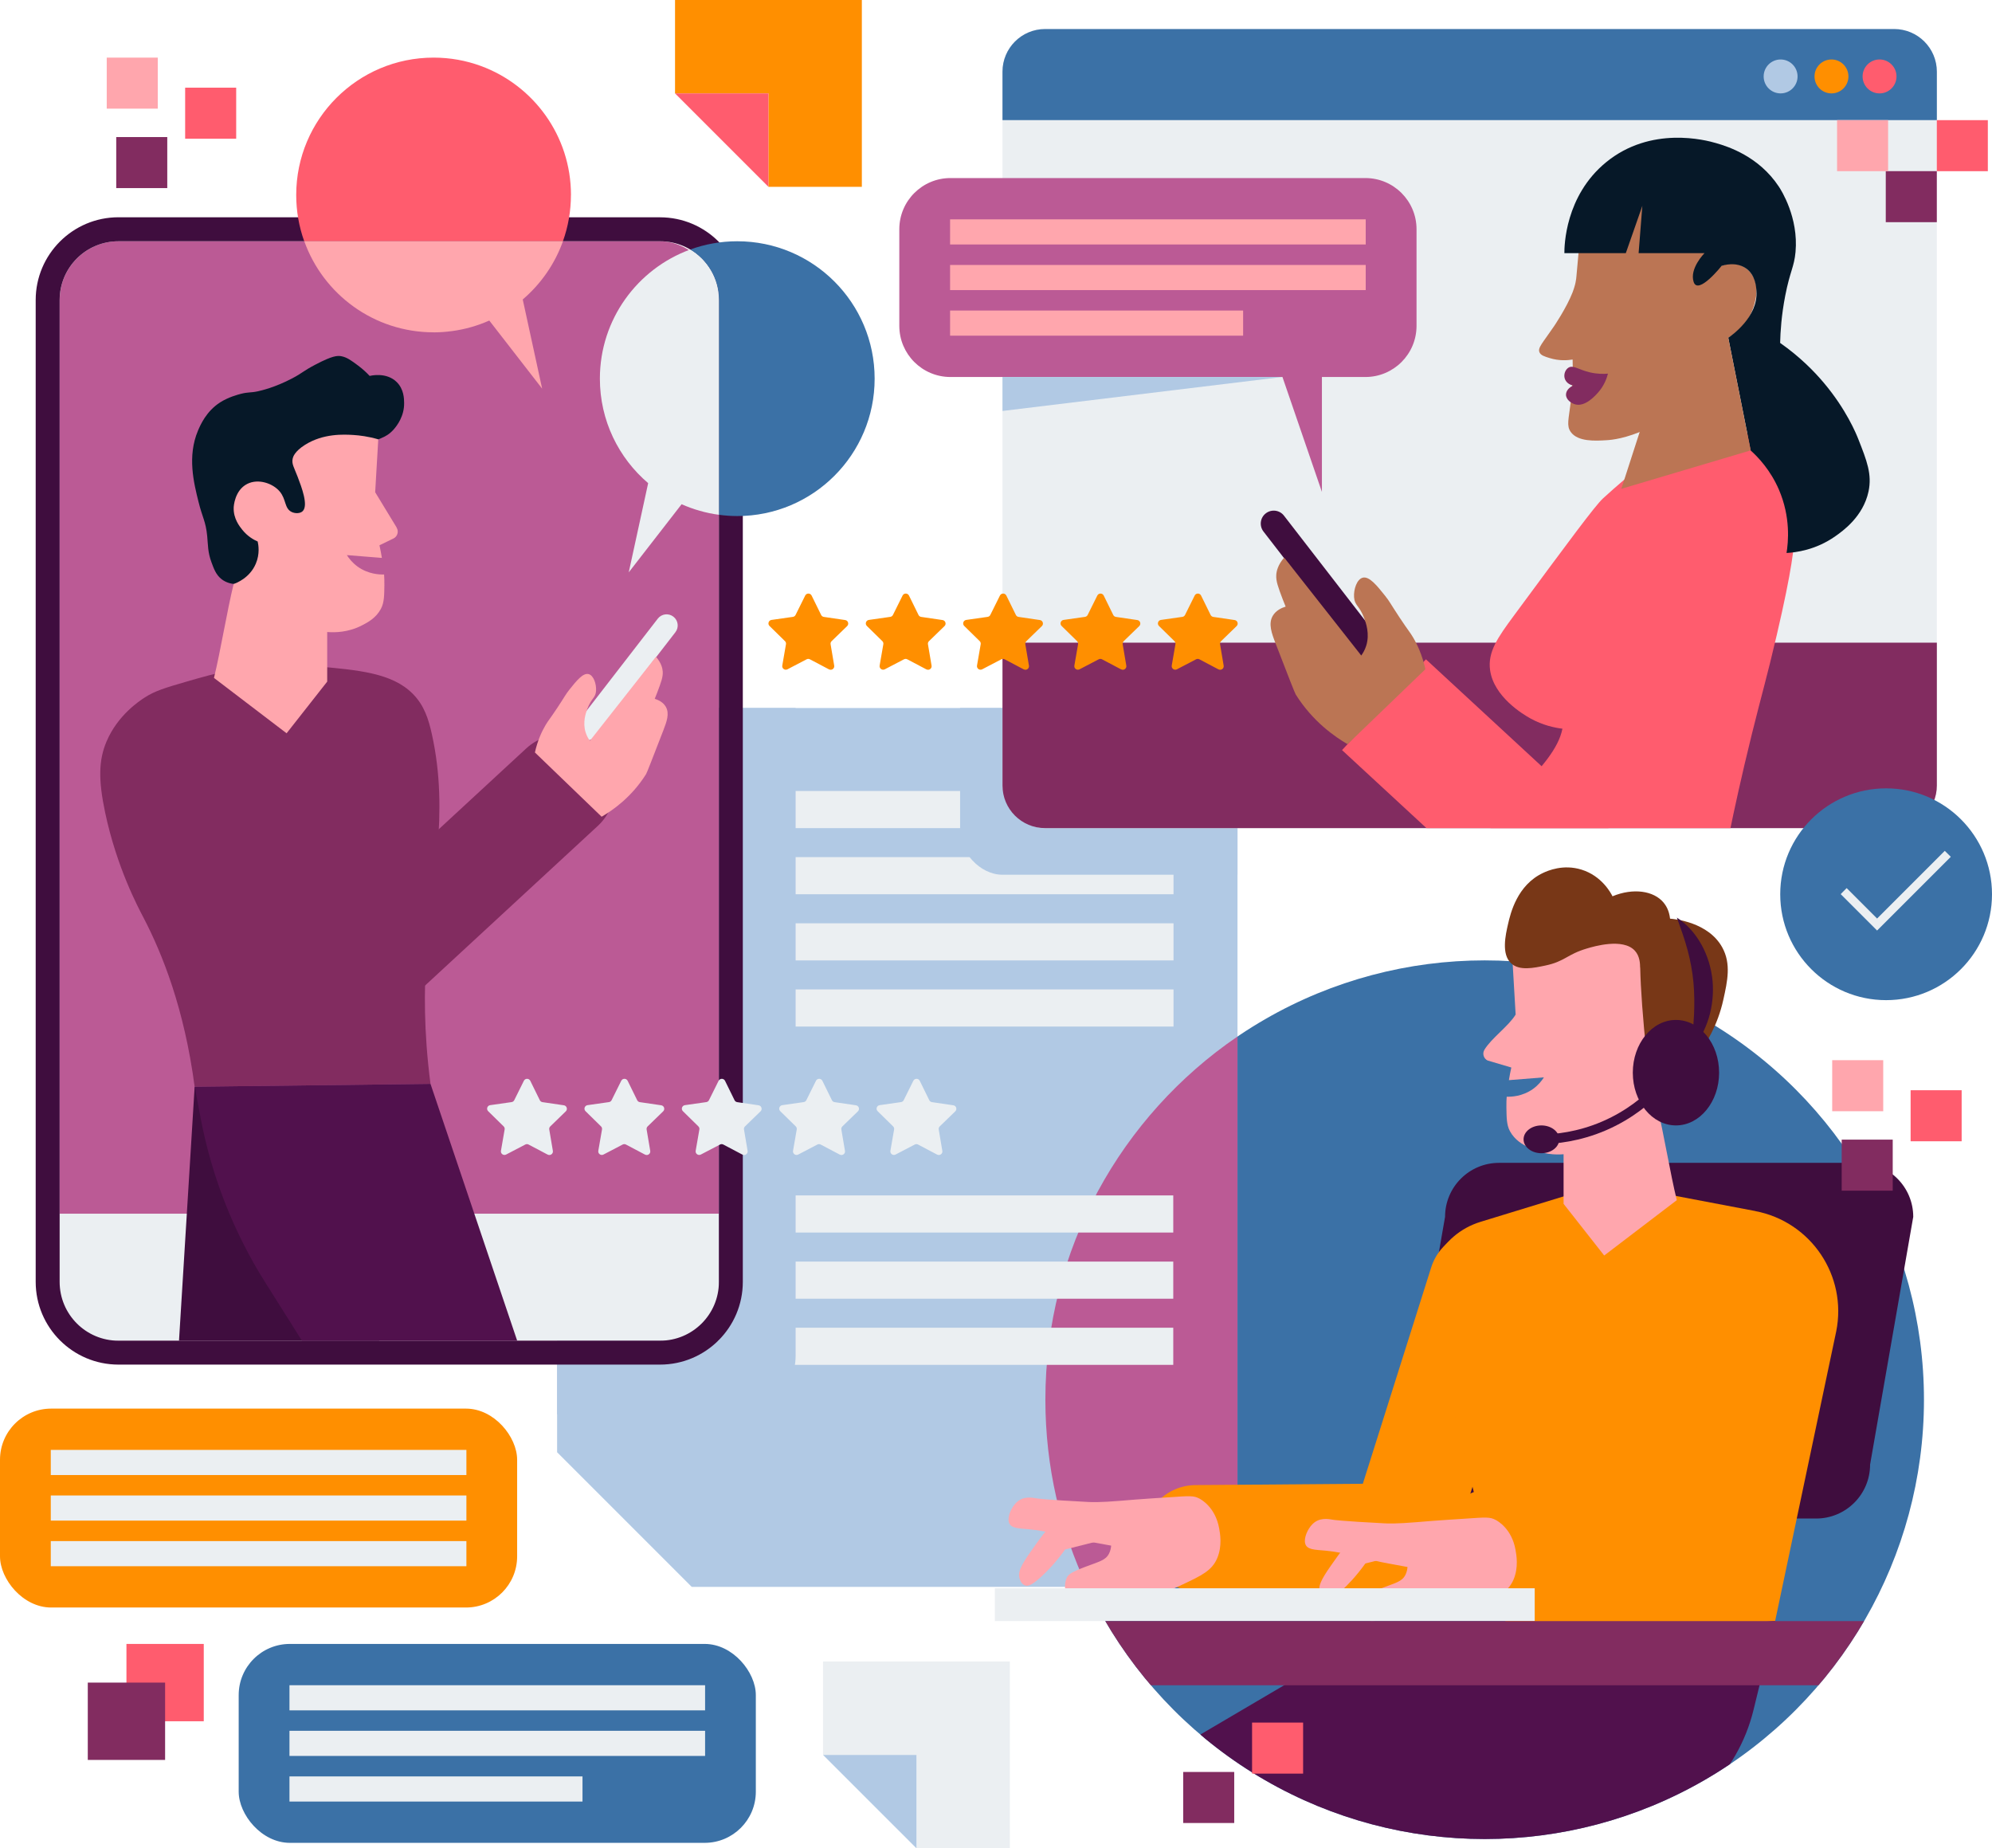 <?xml version="1.0" encoding="UTF-8"?>
<svg xmlns="http://www.w3.org/2000/svg" xmlns:xlink="http://www.w3.org/1999/xlink" viewBox="0 0 469.94 435.99">
  <defs>
    <style>
      .cls-1 {
        stroke: #3f0d3e;
        stroke-miterlimit: 10;
        stroke-width: 2.26px;
      }

      .cls-1, .cls-2 {
        fill: none;
      }

      .cls-3 {
        clip-path: url(#clippath-2);
      }

      .cls-4 {
        isolation: isolate;
      }

      .cls-5 {
        fill: #ff5c6e;
      }

      .cls-6 {
        fill: #bb5a95;
      }

      .cls-7 {
        clip-path: url(#clippath-1);
      }

      .cls-8 {
        fill: #ff8f00;
      }

      .cls-9 {
        fill: #061828;
      }

      .cls-10 {
        fill: #783717;
      }

      .cls-11 {
        clip-path: url(#clippath);
      }

      .cls-12 {
        fill: #3b71a6;
      }

      .cls-13 {
        fill: #ffa6ad;
      }

      .cls-14, .cls-15 {
        fill: #b1c9e4;
      }

      .cls-16 {
        fill: #822c60;
      }

      .cls-17 {
        fill: #51114d;
      }

      .cls-18 {
        fill: #bb7554;
      }

      .cls-19 {
        fill: #3f0d3e;
      }

      .cls-15 {
        mix-blend-mode: multiply;
      }

      .cls-20 {
        fill: #ebeff2;
      }
    </style>
    <clipPath id="clippath">
      <path class="cls-2" d="M131.44,179.75v162.77h0c17.56,0,31.79,14.23,31.79,31.79h0s115.97,0,115.97,0c7.03,0,12.74-5.7,12.74-12.74V179.75c0-7.03-5.7-12.74-12.74-12.74H144.17c-7.03,0-12.74,5.7-12.74,12.74Z"/>
    </clipPath>
    <clipPath id="clippath-1">
      <circle class="cls-2" cx="350.26" cy="330.17" r="103.63"/>
    </clipPath>
    <clipPath id="clippath-2">
      <rect class="cls-2" x="236.5" y="6.85" width="220.42" height="188.49"/>
    </clipPath>
  </defs>
  <g class="cls-4">
    <g id="Layer_2" data-name="Layer 2">
      <g id="OBJECTS">
        <g>
          <circle class="cls-12" cx="350.26" cy="330.17" r="103.63"/>
          <g>
            <path class="cls-14" d="M163.23,374.32h0s115.97,0,115.97,0c7.03,0,12.74-5.7,12.74-12.74V179.75c0-7.03-5.7-12.74-12.74-12.74H144.17c-7.03,0-12.74,5.7-12.74,12.74v162.77h0l31.79,31.79Z"/>
            <path class="cls-6" d="M291.93,361.58v-117.07c-27.35,18.66-45.31,50.06-45.31,85.67,0,15.79,3.54,30.75,9.85,44.14h22.72c7.03,0,12.74-5.7,12.74-12.74Z"/>
            <g>
              <rect class="cls-20" x="169.6" y="186.58" width="107.25" height="8.76"/>
              <rect class="cls-20" x="169.6" y="202.18" width="107.25" height="8.76"/>
              <rect class="cls-20" x="169.6" y="217.79" width="107.25" height="8.76"/>
              <rect class="cls-20" x="169.6" y="233.39" width="107.25" height="8.76"/>
            </g>
            <rect class="cls-20" x="143.37" y="281.98" width="133.42" height="8.76"/>
            <rect class="cls-20" x="143.37" y="297.59" width="133.42" height="8.76"/>
            <rect class="cls-20" x="143.37" y="313.19" width="133.42" height="8.76"/>
            <path class="cls-15" d="M131.44,342.52l14.04,14.04,3.7,3.7,14.04,14.04v-24.11c0-4.24-3.44-7.68-7.68-7.68h-24.11Z"/>
          </g>
          <g class="cls-11">
            <rect class="cls-15" x="32.18" y="74.3" width="155.52" height="259.34" rx="13.87" ry="13.87"/>
            <rect class="cls-15" x="226.5" y="17.85" width="220.42" height="188.49" rx="10.05" ry="10.05"/>
          </g>
          <path class="cls-19" d="M428.45,358.2h-84.99c-7.03,0-12.73-5.7-12.73-12.73l10.18-58.44c0-7.03,5.7-12.73,12.73-12.73h84.99c7.03,0,12.73,5.7,12.73,12.73l-10.18,58.44c0,7.03-5.7,12.73-12.73,12.73Z"/>
          <g>
            <path class="cls-8" d="M282.13,375.2c-6.83,0-12.39-5.51-12.44-12.35-.05-6.87,5.47-12.49,12.35-12.54l39.47-.31,16.13-51.04c2.07-6.55,9.06-10.18,15.61-8.12,6.55,2.07,10.19,9.06,8.12,15.61l-18.85,59.66c-1.62,5.14-6.38,8.65-11.77,8.69l-48.52,.38h-.1Z"/>
            <path class="cls-8" d="M414.11,285.67l-34.88-6.63-29.94,9.17c-9.64,2.95-14.9,13.32-11.6,22.84l18.76,76.73h61.19l15.55-73.73c2.64-13.12-5.94-25.87-19.09-28.37Z"/>
            <path class="cls-13" d="M362.64,225.82c-1.36,.09-3.39,.32-5.81,1.02,.24,4.16,.48,8.32,.73,12.48-1.69,2.78-5.67,5.51-7.36,8.29-.55,.91-.2,2.09,.75,2.55l5.59,1.65c-.23,1.04-.42,2.03-.57,2.98l8.26-.66c-.48,.76-1.29,1.82-2.56,2.73-2.53,1.81-5.21,1.87-6.22,1.84-.05,.59-.09,1.47-.07,2.54,.05,2.22,0,4.04,.83,5.58,1.16,2.16,3.08,3.17,4.39,3.85,3.26,1.71,6.46,1.74,8.27,1.6v11.7l9.58,12.19,17.13-13.06c-1.55-6.29-3.1-15.87-4.64-22.16l.92-23.88-2.14-15.84-7.04-3.14-20.05,7.73Z"/>
            <g>
              <path class="cls-10" d="M386.95,228.27c.11,5.08,.6,11.71,1.51,20.61h12.07c1.94-2.6,4.7-7.02,6.03-13.07,.97-4.38,1.87-8.46-.25-12.32-3.28-5.97-11.22-6.7-12.32-6.79-.22-1.98-1.01-3.16-1.51-3.77-2.34-2.84-7.21-3.52-12.07-1.51-.39-.78-2.51-4.79-7.29-6.28-4.35-1.36-7.99,.26-9.05,.75-6.18,2.88-7.73,9.6-8.3,12.07-.59,2.58-1.64,7.13,.75,9.3,1.97,1.78,5.29,1.08,8.04,.5,4.66-.98,5.1-2.63,9.8-4.02,1.67-.5,8.5-2.52,11.31,.5,1.21,1.31,1.24,3.09,1.26,4.02Z"/>
              <g>
                <ellipse class="cls-19" cx="395.38" cy="253.03" rx="10.18" ry="12.44"/>
                <path class="cls-1" d="M389.72,258.18c-2.47,2.31-6.97,5.94-13.57,8.3-5.78,2.06-10.86,2.34-14.08,2.26"/>
                <path class="cls-19" d="M367.85,268.75c0,1.81-1.89,3.28-4.21,3.28s-4.21-1.47-4.21-3.28,1.89-3.28,4.21-3.28,4.21,1.47,4.21,3.28Z"/>
              </g>
              <path class="cls-19" d="M395.59,216.45c2.46,1.57,4.4,3.84,5.83,6.41,1.42,2.58,2.3,5.49,2.59,8.45,.27,2.96-.03,5.96-.87,8.76-.86,2.79-2.2,5.43-4.2,7.55,.27-2.89,.57-5.56,.7-8.18,.13-2.62,.09-5.17-.13-7.7-.24-2.52-.69-5.02-1.36-7.53-.66-2.52-1.57-5.03-2.56-7.76Z"/>
            </g>
            <g>
              <path class="cls-13" d="M287.17,367.53c-1.26,2.97-3.64,4.09-8.37,6.32-2.1,.99-4.86,2.26-8.58,2.78-3.84,.53-3.74-.44-8.35-.23-6.12,.28-8.94,2.1-10.15-.11-.6-1.1-.63-2.9-.06-4.11,.37-.77,.97-1.28,4.23-2.53,3.45-1.32,4.9-1.56,5.73-3.15,.38-.72,.48-1.46,.52-1.91-.91-.17-2.5-.46-4.5-.82-4.96-.89-9.76-2.57-14.81-3.03-2.6-.24-4.47-.19-4.84-1.73-.32-1.32,.58-3.34,1.66-4.46,1.66-1.72,3.75-1.31,5.02-1.09,0,0,1.74,.3,12.02,.83,2.68,.14,5.58-.1,11.37-.58,2.61-.21,5.21-.35,7.82-.53,4.79-.33,5.7-.4,7.01,.28,.51,.26,3.81,2.06,4.72,7.03,.23,1.25,.76,4.18-.45,7.05Z"/>
              <path class="cls-13" d="M264.12,362.25c-4.28,1.08-8.56,2.17-12.84,3.25-2.19,3.05-4.21,5.12-5.67,6.45-2.11,1.92-3.09,2.33-3.87,2-.71-.3-1.23-1.2-1.32-2.2-.09-1.02,.27-2.27,2.77-5.8,2.46-3.49,3.69-5.24,5.09-6.19,2.08-1.42,3.38-1.07,7.01-1.36,2.07-.16,5.02-.54,8.68-1.52"/>
            </g>
            <path class="cls-8" d="M352.04,376.06c-6.69,0-12.22-5.32-12.43-12.06-.21-6.87,5.18-12.61,12.05-12.82l39.75-1.24,16.16-50.18c2.11-6.54,9.12-10.13,15.66-8.03,6.54,2.11,10.14,9.12,8.03,15.66l-18.85,58.53c-1.61,5.01-6.2,8.46-11.46,8.62l-48.52,1.51c-.13,0-.26,0-.39,0Z"/>
            <g>
              <path class="cls-13" d="M357.08,372.56c-1.26,2.97-3.64,4.09-8.37,6.32-2.1,.99-4.86,2.26-8.58,2.78-3.84,.53-3.74-.44-8.35-.23-6.12,.28-8.94,2.1-10.15-.11-.6-1.1-.63-2.9-.06-4.11,.37-.77,.97-1.28,4.23-2.53,3.45-1.32,4.9-1.56,5.73-3.14,.38-.72,.48-1.46,.52-1.91-.91-.17-2.5-.46-4.5-.82-4.96-.89-9.76-2.57-14.81-3.03-2.6-.24-4.47-.19-4.84-1.73-.32-1.32,.58-3.34,1.66-4.46,1.66-1.72,3.75-1.31,5.02-1.09,0,0,1.74,.3,12.02,.83,2.68,.14,5.58-.1,11.37-.58,2.61-.21,5.21-.35,7.82-.53,4.79-.33,5.7-.4,7.01,.28,.51,.26,3.81,2.06,4.72,7.03,.23,1.25,.76,4.18-.45,7.05Z"/>
              <path class="cls-13" d="M334.95,365.55c-4.28,1.08-8.56,2.17-12.84,3.25-2.19,3.05-4.21,5.12-5.67,6.45-2.11,1.92-3.09,2.33-3.87,2-.71-.3-1.23-1.2-1.32-2.2-.09-1.02,.27-2.27,2.77-5.8,2.46-3.49,3.69-5.24,5.09-6.19,2.08-1.42,3.38-1.07,7.01-1.36,2.07-.16,5.02-.54,8.68-1.52"/>
            </g>
            <rect class="cls-20" x="234.7" y="374.65" width="127.36" height="7.73"/>
          </g>
          <g class="cls-7">
            <path class="cls-17" d="M418.79,382.39l-5.1,20.92c-3.72,15.27-15.84,27.08-31.2,30.39l-77.4,16.7-38.7-31.37,49.43-29.08,102.97-7.57Z"/>
            <rect class="cls-16" x="246.04" y="382.39" width="201.07" height="15.14"/>
          </g>
          <g>
            <rect class="cls-5" x="450.74" y="257.17" width="12.04" height="12.04"/>
            <rect class="cls-16" x="434.48" y="268.82" width="12.04" height="12.04"/>
            <rect class="cls-13" x="432.24" y="250.08" width="12.04" height="12.04"/>
          </g>
        </g>
        <g>
          <rect class="cls-5" x="295.38" y="406.33" width="12.04" height="12.04"/>
          <rect class="cls-16" x="279.13" y="417.98" width="12.04" height="12.04"/>
        </g>
        <g>
          <rect class="cls-20" x="236.5" y="6.85" width="220.42" height="188.49" rx="10.05" ry="10.05"/>
          <path class="cls-16" d="M236.5,185.29c0,5.55,4.5,10.05,10.05,10.05h200.33c5.55,0,10.05-4.5,10.05-10.05v-33.7H236.5v33.7Z"/>
          <path class="cls-12" d="M246.55,6.85h200.33c5.54,0,10.05,4.5,10.05,10.05v11.44H236.5v-11.44c0-5.54,4.5-10.05,10.05-10.05Z"/>
          <g class="cls-3">
            <path class="cls-5" d="M378.13,117.61c-1.78,1.61-8.22,10.32-21.02,27.66-3.68,4.99-6.18,8.48-5.58,12.79,.87,6.33,7.83,10.48,9.52,11.41,2.94,1.62,5.68,2.19,7.55,2.42-1.86,9.45-16.49,17.79-18.36,27.24,15-1.27,42.77-1.42,57.77-2.69,1.07-5.21,2.81-13.29,5.25-23.17,2.33-9.41,3.59-13.56,5.91-23.51,3.66-15.7,4.11-20.81,4.27-24.55,.4-9.61,.65-15.77-3.28-19.71-5.15-5.15-14.08-3.13-18.72-2.07-10.18,2.31-16.63,8.14-23.32,14.18Z"/>
            <path class="cls-18" d="M402.74,65.61c1.72-2.53,4.46-3.83,6.95-3.32,1.99,.4,3.15,1.83,3.47,2.27,2.28,3.05,.75,7.24,.3,8.46-1.43,3.92-4.54,5.95-5.74,6.65-.88,3.31-3.01,9.28-8.31,14.5-3.88,3.82-7.83,5.62-10.73,6.95-5.16,2.36-8.47,2.65-9.67,2.72-2.64,.16-6.79,.4-8.46-1.96-1.03-1.46-.48-3.01,0-6.95,.32-2.6,.57-6.03,.45-10.12-1.16,.19-3.17,.36-5.46-.36-1.23-.38-2.04-.64-2.35-1.33-.49-1.07,.69-2.14,3.43-6.17,0,0,2.96-4.35,4.38-8.01,.23-.6,.41-1.21,.41-1.21,.25-.81,.37-1.5,.43-1.98,.04-.3,.06-.53,.06-.59,.69-7.98,1.07-12.44,2.72-14.5,4.13-5.18,22.07-2.72,26.89,7.55,1.33,2.83,1.36,5.61,1.21,7.4Z"/>
            <path class="cls-9" d="M369.05,59.72h14.5l3.9-11.16-.88,11.16h15.54s-3.61,3.63-2.55,6.8c1.06,3.17,6.58-3.79,6.58-3.79,.37-.13,3.37-1.12,5.79,.6,2.17,1.55,2.36,4.2,2.44,5.31,.44,6.15-5.98,10.58-6.65,11.03,1.76,8.86,3.52,17.73,5.29,26.59,1.81,1.63,4.66,4.63,6.65,9.22,2.82,6.53,2.22,12.43,1.81,14.96,2.14-.12,6.85-.67,11.48-3.93,1.77-1.24,6.59-4.63,7.86-10.57,.86-4.07-.39-7.24-2.42-12.39-.48-1.21-2.81-6.96-8.16-13.29-2.2-2.61-5.55-6.06-10.27-9.37,.06-2.61,.3-6.52,1.21-11.18,1.12-5.74,2.1-6.73,2.42-10.27,.74-8.15-3.4-14.61-3.93-15.41-4.76-7.21-12.09-9.48-14.8-10.27-2.48-.73-15.4-4.14-25.98,4.53-9.68,7.94-9.83,19.8-9.82,21.45Z"/>
            <polygon class="cls-18" points="407.72 79.66 413.01 106.24 382.49 115.31 388.74 95.97 407.72 79.66"/>
            <path class="cls-16" d="M379.34,88.14c-.96,.08-2.47,.11-4.23-.3-2.69-.62-3.95-1.79-5.06-1.13-.75,.44-1.21,1.57-.91,2.57,.26,.86,1.06,1.51,2.04,1.66-1.02,.42-1.71,1.24-1.74,2.11-.03,1.21,1.24,2.09,2.19,2.34,2.38,.63,4.79-2.13,5.44-2.87,1.39-1.59,1.99-3.29,2.27-4.38Z"/>
            <path class="cls-19" d="M324.5,154.55h0c1.34-1.03,1.58-2.95,.55-4.29l-22.14-28.62c-1.03-1.34-2.95-1.58-4.29-.55h0c-1.34,1.03-1.58,2.95-.55,4.29l22.14,28.62c1.03,1.34,2.95,1.58,4.29,.55Z"/>
            <rect class="cls-5" x="340.16" y="153.87" width="29.16" height="76.91" transform="translate(-27.26 322.34) rotate(-47.26)"/>
            <path class="cls-18" d="M336.27,157.85c-.76-3.4-1.93-5.84-2.89-7.47-.8-1.36-1.01-1.41-3.23-4.76-2.21-3.34-2.28-3.7-3.4-5.1-1.91-2.39-3.72-4.65-5.27-4.25-1.36,.36-2.16,2.71-2.04,4.59,.13,2.01,1.28,1.98,2.38,4.93,.44,1.18,1.34,3.71,.51,6.46-.32,1.06-.82,1.86-1.19,2.38-6.06-7.7-12.12-15.4-18.18-23.1-1.54,1.75-1.82,3.28-1.87,4.08-.1,1.46,.44,2.9,1.53,5.78,.27,.71,.51,1.29,.68,1.7-.96,.3-2.32,.91-3.06,2.21-1.06,1.86-.23,4.1,.68,6.46,3.02,7.8,4.53,11.69,4.76,12.06,4.04,6.43,9.28,10.01,12.23,11.72,6.12-5.89,12.23-11.78,18.35-17.67Z"/>
          </g>
          <g>
            <path class="cls-8" d="M195.58,157.9l-4.51-2.38c-.24-.13-.54-.13-.78,0l-4.52,2.36c-.62,.32-1.34-.2-1.22-.89l.87-5.02c.05-.27-.04-.55-.24-.74l-3.64-3.57c-.5-.49-.22-1.33,.47-1.43l5.05-.72c.27-.04,.51-.21,.63-.46l2.27-4.57c.31-.62,1.2-.62,1.51,0l2.25,4.58c.12,.25,.36,.42,.63,.46l5.04,.74c.69,.1,.96,.95,.46,1.43l-3.66,3.55c-.2,.19-.29,.47-.24,.74l.85,5.03c.12,.69-.61,1.21-1.22,.88Z"/>
            <path class="cls-8" d="M218.55,157.9l-4.51-2.38c-.24-.13-.54-.13-.78,0l-4.52,2.36c-.62,.32-1.34-.2-1.22-.89l.87-5.02c.05-.27-.04-.55-.24-.74l-3.64-3.57c-.5-.49-.22-1.33,.47-1.43l5.05-.72c.27-.04,.51-.21,.63-.46l2.27-4.57c.31-.62,1.2-.62,1.51,0l2.25,4.58c.12,.25,.36,.42,.63,.46l5.04,.74c.69,.1,.96,.95,.46,1.43l-3.66,3.55c-.2,.19-.29,.47-.24,.74l.85,5.03c.12,.69-.61,1.21-1.22,.88Z"/>
            <path class="cls-8" d="M241.52,157.9l-4.51-2.38c-.24-.13-.54-.13-.78,0l-4.52,2.36c-.62,.32-1.34-.2-1.22-.89l.87-5.02c.05-.27-.04-.55-.24-.74l-3.64-3.57c-.5-.49-.22-1.33,.47-1.43l5.05-.72c.27-.04,.51-.21,.63-.46l2.27-4.57c.31-.62,1.2-.62,1.51,0l2.25,4.58c.12,.25,.36,.42,.63,.46l5.04,.74c.69,.1,.96,.95,.46,1.43l-3.66,3.55c-.2,.19-.29,.47-.24,.74l.85,5.03c.12,.69-.61,1.21-1.22,.88Z"/>
            <path class="cls-8" d="M264.49,157.9l-4.51-2.38c-.24-.13-.54-.13-.78,0l-4.52,2.36c-.62,.32-1.34-.2-1.22-.89l.87-5.02c.05-.27-.04-.55-.24-.74l-3.64-3.57c-.5-.49-.22-1.33,.47-1.43l5.05-.72c.27-.04,.51-.21,.63-.46l2.27-4.57c.31-.62,1.2-.62,1.51,0l2.25,4.58c.12,.25,.36,.42,.63,.46l5.04,.74c.69,.1,.96,.95,.46,1.43l-3.66,3.55c-.2,.19-.29,.47-.24,.74l.85,5.03c.12,.69-.61,1.21-1.22,.88Z"/>
            <path class="cls-8" d="M287.46,157.9l-4.51-2.38c-.24-.13-.54-.13-.78,0l-4.52,2.36c-.62,.32-1.34-.2-1.22-.89l.87-5.02c.05-.27-.04-.55-.24-.74l-3.64-3.57c-.5-.49-.22-1.33,.47-1.43l5.05-.72c.27-.04,.51-.21,.63-.46l2.27-4.57c.31-.62,1.2-.62,1.51,0l2.25,4.58c.12,.25,.36,.42,.63,.46l5.04,.74c.69,.1,.96,.95,.46,1.43l-3.66,3.55c-.2,.19-.29,.47-.24,.74l.85,5.03c.12,.69-.61,1.21-1.22,.88Z"/>
          </g>
          <circle class="cls-5" cx="443.41" cy="18.03" r="4"/>
          <circle class="cls-8" cx="432.07" cy="18.03" r="4"/>
          <circle class="cls-14" cx="420.07" cy="18.03" r="4"/>
          <g>
            <path class="cls-6" d="M322.1,42h-97.87c-6.66,0-12.07,5.4-12.07,12.07v22.79c0,6.66,5.4,12.07,12.07,12.07h78.32l9.31,27.11v-27.11h10.25c6.66,0,12.07-5.4,12.07-12.07v-22.79c0-6.66-5.4-12.07-12.07-12.07Z"/>
            <g>
              <rect class="cls-13" x="224.14" y="51.74" width="98.05" height="5.93"/>
              <rect class="cls-13" x="224.14" y="62.5" width="98.05" height="5.93"/>
              <rect class="cls-13" x="224.14" y="73.25" width="69.13" height="5.93"/>
            </g>
          </g>
          <g>
            <circle class="cls-12" cx="444.96" cy="210.94" r="24.98"/>
            <polygon class="cls-20" points="442.83 219.5 434.24 210.91 435.65 209.49 442.83 216.67 458.8 200.7 460.22 202.11 442.83 219.5"/>
          </g>
          <rect class="cls-5" x="456.92" y="28.34" width="12.04" height="12.04"/>
          <rect class="cls-16" x="444.88" y="40.37" width="12.04" height="12.04"/>
          <rect class="cls-13" x="433.39" y="28.34" width="12.04" height="12.04"/>
          <polygon class="cls-14" points="302.54 88.92 236.5 96.94 236.5 88.92 302.54 88.92"/>
        </g>
        <g>
          <rect class="cls-6" x="14.08" y="56.91" width="155.52" height="259.34" rx="13.87" ry="13.87"/>
          <rect class="cls-20" x="14.08" y="286.29" width="155.52" height="29.96"/>
          <path class="cls-19" d="M155.73,56.91c7.66,0,13.87,6.21,13.87,13.87v231.6c0,7.66-6.21,13.87-13.87,13.87H27.94c-7.66,0-13.87-6.21-13.87-13.87V70.78c0-7.66,6.21-13.87,13.87-13.87h127.78m0-5.66H27.94c-10.77,0-19.52,8.76-19.52,19.52v231.6c0,10.77,8.76,19.52,19.52,19.52h127.78c10.77,0,19.52-8.76,19.52-19.52V70.78c0-10.77-8.76-19.52-19.52-19.52h0Z"/>
          <g>
            <path class="cls-16" d="M68.04,156.79c-9.74-.1-17.02,1.96-24.13,4.02-4.84,1.41-7.32,2.14-9.72,3.69-1.36,.87-6.43,4.23-9.05,10.39-1.87,4.41-1.97,9.04-.34,16.76,2.74,12.96,7.76,22.33,9.05,24.8,4.46,8.56,9.63,21.45,12.07,39.89,18.55-.22,37.09-.45,55.64-.67-1.65-12.55-1.46-22.67-1.01-29.5,1.18-17.57,5.51-34.11,1.34-52.96-.79-3.55-1.79-6.82-4.52-9.56-4.9-4.94-12.88-5.62-23.3-6.52-1.84-.16-3.59-.31-6.03-.34Z"/>
            <g>
              <path class="cls-9" d="M87.06,104.94c2.11-1.76,3.73-1.31,5.81-3.63,.78-.88,2.51-3.13,2.47-6.24-.01-1-.04-3.25-1.74-4.94-2.43-2.41-6.13-1.52-6.39-1.45-.62-.66-1.53-1.56-2.76-2.47-1.6-1.19-2.6-1.93-3.92-2.18-.96-.18-2.13-.1-5.95,1.89-3.23,1.68-3.07,1.98-5.66,3.34-3.98,2.09-7.13,2.83-8.13,3.05-1.66,.36-2.18,.14-3.92,.58-.73,.19-2.97,.77-4.94,2.03-3.25,2.08-4.64,5.29-5.23,6.68-2.54,6.04-.99,12.29,.15,16.84,.91,3.66,1.69,4.53,2.03,7.98,.21,2.14,.11,3.8,1.02,6.24,.55,1.49,1.05,2.9,2.32,3.92,1.99,1.59,4.64,1.27,6.02,1.09,6.8-.9,12.17-6.38,15.17-9.51,4.63-4.83,8.19-8.48,9.87-14.37,.99-3.45,1.01-6.55,3.77-8.85Z"/>
              <path class="cls-13" d="M93.58,124.44c-1.69-2.78-3.38-5.55-5.07-8.33,.24-4.16,.48-8.32,.73-12.48-2.42-.7-4.44-.93-5.81-1.02-2.35-.15-7.17-.39-11.47,2.32-2.46,1.55-2.82,2.85-2.9,3.19-.31,1.29,.3,2.1,1.16,4.35,.93,2.44,2.6,6.8,1.16,8.13-.64,.59-1.84,.54-2.61,.15-1.7-.87-1.22-2.93-2.76-4.79-1.6-1.93-5.05-3.15-7.69-1.81-2.99,1.51-3.19,5.37-3.19,5.59-.09,2.6,1.39,4.42,2.03,5.23,1.27,1.59,2.77,2.39,3.63,2.76,.18,.8,.55,2.9-.44,5.23-1.45,3.43-4.68,4.6-5.23,4.79-1.55,6.29-3.1,15.87-4.64,22.16l17.13,13.06,9.58-12.19v-11.7c1.81,.15,5.01,.11,8.27-1.6,1.31-.68,3.23-1.69,4.39-3.85,.83-1.54,.79-3.36,.83-5.58,.02-1.07-.03-1.95-.07-2.54-1.01,.03-3.69-.03-6.22-1.84-1.28-.92-2.08-1.97-2.56-2.73l8.26,.66c-.15-.94-.34-1.94-.57-2.98l3.3-1.6c.95-.46,1.3-1.65,.75-2.55Z"/>
            </g>
            <path class="cls-16" d="M78.47,245.04c-5.56,0-11.09-2.2-15.23-6.54-.18-.19-.35-.38-.52-.58l-32.94-39.19c-4.42-5.26-3.74-13.11,1.52-17.53,5.26-4.42,13.11-3.74,17.53,1.52l30,35.69,45.3-41.85c5.05-4.66,12.92-4.35,17.58,.69,4.66,5.05,4.35,12.92-.69,17.58l-48.43,44.75c-.08,.07-.16,.14-.24,.21-4,3.51-8.95,5.24-13.88,5.24Z"/>
            <g>
              <path class="cls-20" d="M136.67,174.15h0c-1.15-.89-1.36-2.53-.47-3.68l18.98-24.54c.89-1.15,2.53-1.36,3.68-.47h0c1.15,.89,1.36,2.53,.47,3.68l-18.98,24.54c-.89,1.15-2.53,1.36-3.68,.47Z"/>
              <path class="cls-13" d="M126.19,177.51c.65-2.91,1.66-5.01,2.48-6.41,.68-1.16,.86-1.21,2.77-4.08,1.9-2.86,1.95-3.17,2.91-4.37,1.64-2.05,3.19-3.99,4.52-3.64,1.17,.31,1.85,2.32,1.75,3.93-.11,1.72-1.1,1.7-2.04,4.22-.38,1.02-1.15,3.18-.44,5.54,.28,.91,.7,1.6,1.02,2.04,5.2-6.6,10.39-13.21,15.59-19.81,1.32,1.5,1.56,2.81,1.6,3.5,.08,1.25-.38,2.49-1.31,4.95-.23,.61-.43,1.11-.58,1.46,.83,.26,1.99,.78,2.62,1.89,.91,1.6,.2,3.51-.58,5.53-2.59,6.68-3.88,10.03-4.08,10.34-3.46,5.51-7.95,8.58-10.49,10.05l-15.73-15.15Z"/>
            </g>
            <polygon class="cls-19" points="45.92 256.34 42.23 316.25 89.49 316.25 45.92 256.34"/>
            <path class="cls-17" d="M101.56,255.67l20.45,60.58h-50.78l-8.71-13.84c-7.42-11.79-12.56-24.86-15.16-38.54l-1.43-7.53,55.64-.67Z"/>
          </g>
          <g>
            <path class="cls-20" d="M129.21,272.36l-4.51-2.38c-.24-.13-.54-.13-.78,0l-4.52,2.36c-.62,.32-1.34-.2-1.22-.89l.87-5.02c.05-.27-.04-.55-.24-.74l-3.64-3.57c-.5-.49-.22-1.33,.47-1.43l5.05-.72c.27-.04,.51-.21,.63-.46l2.27-4.57c.31-.62,1.2-.62,1.51,0l2.25,4.58c.12,.25,.36,.42,.63,.46l5.04,.74c.69,.1,.96,.95,.46,1.43l-3.66,3.55c-.2,.19-.29,.47-.24,.74l.85,5.03c.12,.69-.61,1.21-1.22,.88Z"/>
            <path class="cls-20" d="M152.18,272.36l-4.51-2.38c-.24-.13-.54-.13-.78,0l-4.52,2.36c-.62,.32-1.34-.2-1.22-.89l.87-5.02c.05-.27-.04-.55-.24-.74l-3.64-3.57c-.5-.49-.22-1.33,.47-1.43l5.05-.72c.27-.04,.51-.21,.63-.46l2.27-4.57c.31-.62,1.2-.62,1.51,0l2.25,4.58c.12,.25,.36,.42,.63,.46l5.04,.74c.69,.1,.96,.95,.46,1.43l-3.66,3.55c-.2,.19-.29,.47-.24,.74l.85,5.03c.12,.69-.61,1.21-1.22,.88Z"/>
            <path class="cls-20" d="M175.15,272.36l-4.51-2.38c-.24-.13-.54-.13-.78,0l-4.52,2.36c-.62,.32-1.34-.2-1.22-.89l.87-5.02c.05-.27-.04-.55-.24-.74l-3.64-3.57c-.5-.49-.22-1.33,.47-1.43l5.05-.72c.27-.04,.51-.21,.63-.46l2.27-4.57c.31-.62,1.2-.62,1.51,0l2.25,4.58c.12,.25,.36,.42,.63,.46l5.04,.74c.69,.1,.96,.95,.46,1.43l-3.66,3.55c-.2,.19-.29,.47-.24,.74l.85,5.03c.12,.69-.61,1.21-1.22,.88Z"/>
            <path class="cls-20" d="M198.12,272.36l-4.51-2.38c-.24-.13-.54-.13-.78,0l-4.52,2.36c-.62,.32-1.34-.2-1.22-.89l.87-5.02c.05-.27-.04-.55-.24-.74l-3.64-3.57c-.5-.49-.22-1.33,.47-1.43l5.05-.72c.27-.04,.51-.21,.63-.46l2.27-4.57c.31-.62,1.2-.62,1.51,0l2.25,4.58c.12,.25,.36,.42,.63,.46l5.04,.74c.69,.1,.96,.95,.46,1.43l-3.66,3.55c-.2,.19-.29,.47-.24,.74l.85,5.03c.12,.69-.61,1.21-1.22,.88Z"/>
            <path class="cls-20" d="M221.09,272.36l-4.51-2.38c-.24-.13-.54-.13-.78,0l-4.52,2.36c-.62,.32-1.34-.2-1.22-.89l.87-5.02c.05-.27-.04-.55-.24-.74l-3.64-3.57c-.5-.49-.22-1.33,.47-1.43l5.05-.72c.27-.04,.51-.21,.63-.46l2.27-4.57c.31-.62,1.2-.62,1.51,0l2.25,4.58c.12,.25,.36,.42,.63,.46l5.04,.74c.69,.1,.96,.95,.46,1.43l-3.66,3.55c-.2,.19-.29,.47-.24,.74l.85,5.03c.12,.69-.61,1.21-1.22,.88Z"/>
          </g>
          <g>
            <path class="cls-12" d="M173.93,56.91c-3.91,0-7.65,.69-11.12,1.96,4.06,2.42,6.79,6.84,6.79,11.91v50.65c1.42,.19,2.86,.3,4.33,.3,17.9,0,32.41-14.51,32.41-32.41s-14.51-32.41-32.41-32.41Z"/>
            <path class="cls-20" d="M169.6,70.78c0-5.07-2.73-9.49-6.79-11.91-12.42,4.54-21.29,16.46-21.29,30.45,0,9.87,4.42,18.71,11.39,24.65l-4.58,21.04,12.47-16.07c2.75,1.22,5.71,2.08,8.8,2.49v-50.65Z"/>
            <g>
              <path class="cls-5" d="M134.7,46c0-13.99-8.87-25.91-21.29-30.45-3.47-1.27-7.21-1.96-11.12-1.96-17.9,0-32.41,14.51-32.41,32.41,0,3.83,.67,7.5,1.89,10.91h61.03c1.22-3.41,1.89-7.08,1.89-10.91Z"/>
              <path class="cls-13" d="M102.3,78.4c1.47,0,2.91-.11,4.33-.3,3.09-.41,6.05-1.27,8.8-2.49l12.47,16.07-4.58-21.04c4.26-3.64,7.57-8.36,9.49-13.74h-61.03c4.48,12.53,16.45,21.49,30.52,21.49Z"/>
            </g>
          </g>
        </g>
        <g>
          <g>
            <g>
              <g>
                <rect class="cls-8" y="332.27" width="122" height="46.92" rx="12.07" ry="12.07"/>
                <g>
                  <rect class="cls-20" x="11.98" y="342.01" width="98.05" height="5.93"/>
                  <rect class="cls-20" x="11.98" y="352.76" width="98.05" height="5.93"/>
                  <rect class="cls-20" x="11.98" y="363.52" width="98.05" height="5.93"/>
                </g>
              </g>
              <g>
                <rect class="cls-12" x="56.31" y="387.78" width="122" height="46.92" rx="12.07" ry="12.07"/>
                <g>
                  <rect class="cls-20" x="68.29" y="397.52" width="98.05" height="5.93"/>
                  <rect class="cls-20" x="68.29" y="408.27" width="98.05" height="5.93"/>
                  <rect class="cls-20" x="68.29" y="419.03" width="69.13" height="5.93"/>
                </g>
              </g>
            </g>
            <g>
              <rect class="cls-5" x="29.83" y="387.78" width="18.24" height="18.24"/>
              <rect class="cls-16" x="20.71" y="396.9" width="18.24" height="18.24"/>
            </g>
            <g>
              <polygon class="cls-20" points="194.17 391.92 194.17 413.96 216.21 413.96 216.21 435.99 238.24 435.99 238.24 391.92 194.17 391.92"/>
              <polyline class="cls-14" points="216.21 435.99 216.21 413.96 194.17 413.96"/>
            </g>
          </g>
          <g>
            <g>
              <polygon class="cls-8" points="159.25 0 159.25 22.03 181.29 22.03 181.29 44.07 203.32 44.07 203.32 0 159.25 0"/>
              <polyline class="cls-5" points="181.29 44.07 181.29 22.03 159.25 22.03"/>
            </g>
            <g>
              <rect class="cls-5" x="43.68" y="20.68" width="12.04" height="12.04"/>
              <rect class="cls-16" x="27.42" y="32.33" width="12.04" height="12.04"/>
              <rect class="cls-13" x="25.18" y="13.59" width="12.04" height="12.04"/>
            </g>
          </g>
        </g>
      </g>
    </g>
  </g>
</svg>